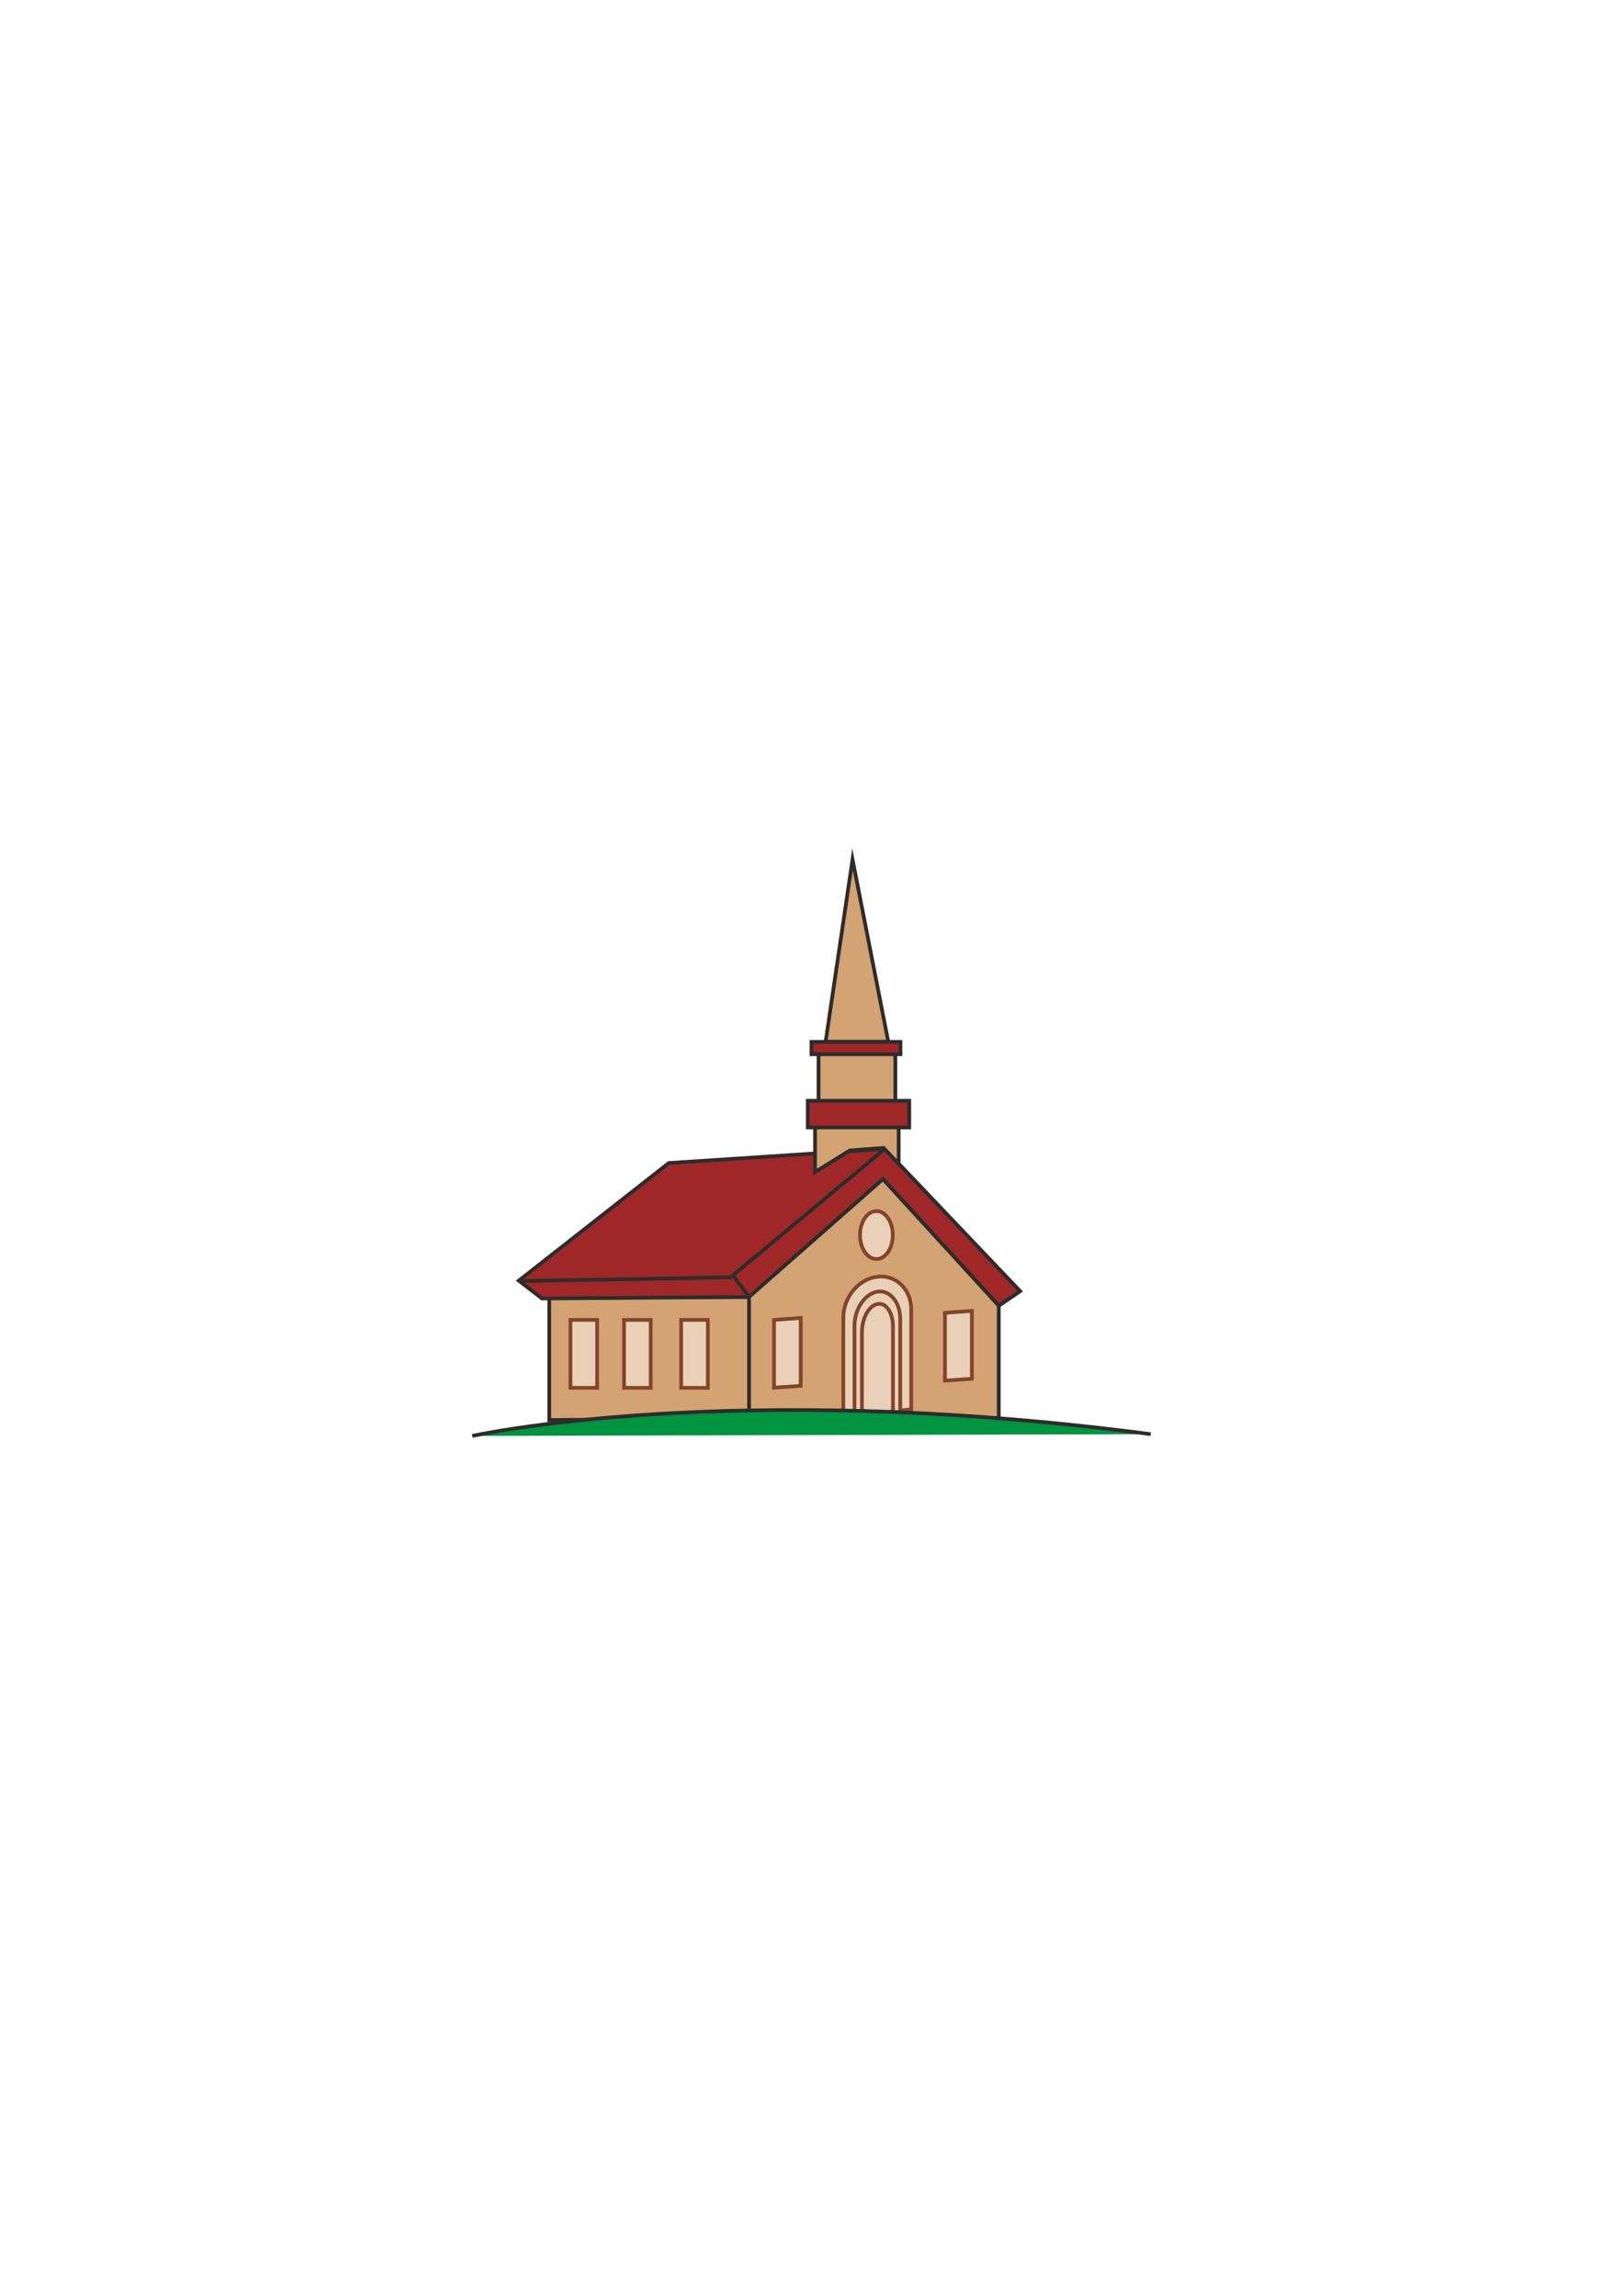 <?xml version="1.0" encoding="utf-8"?>
<!-- Created by UniConvertor 2.0rc4 (https://sk1project.net/) -->
<svg xmlns="http://www.w3.org/2000/svg" height="841.89pt" viewBox="0 0 595.276 841.89" width="595.276pt" version="1.1" xmlns:xlink="http://www.w3.org/1999/xlink" id="adf18af0-f60c-11ea-8b9a-dcc15c148e23">

<g>
	<path style="stroke:#2d2c2b;stroke-width:1.368;stroke-miterlimit:10.433;fill:#d4a373;" d="M 274.742,520.089 L 201.446,520.737 201.446,475.953 274.742,475.593 274.742,520.089 Z" />
	<path style="stroke:#2d2c2b;stroke-width:1.368;stroke-miterlimit:10.433;fill:#9f2728;" d="M 274.742,475.593 L 323.846,432.393 366.326,478.833 374.174,473.505 324.494,421.305 245.294,426.489 190.286,469.617 198.782,476.169 274.742,475.593 Z" />
	<g>
		<path style="fill:#9f2728;" d="M 274.742,475.593 L 268.838,467.673 324.494,421.305 274.742,475.593 Z" />
		<path style="stroke:#2d2c2b;stroke-width:1.368;stroke-miterlimit:10.433;fill:none;" d="M 274.742,475.593 L 268.838,467.673 324.494,421.305" />
	</g>
	<g>
		<path style="fill:#d4a373;" d="M 274.742,520.089 L 366.326,520.089 366.326,478.833 323.846,432.393 274.742,475.593 274.742,520.089 Z" />
		<path style="stroke:#2d2c2b;stroke-width:1.368;stroke-miterlimit:10.433;fill:none;" d="M 274.742,520.089 L 366.326,520.089 366.326,478.833 323.846,432.393 274.742,475.593 274.742,520.089" />
	</g>
	<g>
		<path style="fill:#9f2728;" d="M 191.582,469.761 L 268.334,468.393 191.582,469.761 Z" />
		<path style="stroke:#2d2c2b;stroke-width:1.368;stroke-miterlimit:10.433;fill:none;" d="M 191.582,469.761 L 268.334,468.393" />
	</g>
	<path style="stroke:#2d2c2b;stroke-width:1.368;stroke-miterlimit:10.433;fill:#d4a373;" d="M 298.934,429.801 L 298.934,411.441 329.606,411.441 329.606,426.777 324.062,420.945 311.678,421.881 298.934,429.801 Z" />
	<path style="stroke:#2d2c2b;stroke-width:1.368;stroke-miterlimit:10.433;fill:#d4a373;" d="M 300.23,384.657 L 300.23,405.609 328.382,405.609 328.382,384.657 300.23,384.657 Z" />
	<path style="stroke:#2d2c2b;stroke-width:1.368;stroke-miterlimit:10.433;fill:#9f2728;" d="M 330.254,386.601 L 330.254,382.065 297.638,382.065 297.638,386.601 330.254,386.601 Z" />
	<path style="stroke:#2d2c2b;stroke-width:1.368;stroke-miterlimit:10.433;fill:#d4a373;" d="M 325.79,381.993 L 312.686,315.177 302.822,381.993 325.79,381.993 Z" />
	<path style="stroke:#2d2c2b;stroke-width:1.368;stroke-miterlimit:10.433;fill:#9f2728;" d="M 333.494,413.457 L 333.494,403.665 296.27,403.665 296.27,413.457 333.494,413.457 Z" />
	<path style="stroke:#84442b;stroke-width:1.368;stroke-miterlimit:10.433;fill:#e9d1b8;" d="M 219.014,508.929 L 219.014,484.017 209.222,484.017 209.222,508.929 219.014,508.929 Z" />
	<path style="stroke:#84442b;stroke-width:1.368;stroke-miterlimit:10.433;fill:#e9d1b8;" d="M 238.67,508.929 L 238.67,484.017 228.878,484.017 228.878,508.929 238.67,508.929 Z" />
	<path style="stroke:#84442b;stroke-width:1.368;stroke-miterlimit:10.433;fill:#e9d1b8;" d="M 259.622,508.929 L 259.622,484.017 249.83,484.017 249.83,508.929 259.622,508.929 Z" />
	<path style="stroke:#84442b;stroke-width:1.368;stroke-miterlimit:10.433;fill:#e9d1b8;" d="M 293.678,508.209 L 293.678,483.297 283.886,484.017 283.886,508.857 293.678,508.209 Z" />
	<path style="stroke:#84442b;stroke-width:1.368;stroke-miterlimit:10.433;fill:#e9d1b8;" d="M 356.462,505.617 L 356.462,480.705 346.598,481.425 346.598,506.265 356.462,505.617 Z" />
	<path style="stroke:#84442b;stroke-width:1.368;stroke-miterlimit:10.433;fill:#e9d1b8;" d="M 334.214,516.777 L 334.214,480.201 C 334.214,472.785 328.598,467.385 321.83,468.177 L 321.83,468.177 C 314.918,468.969 309.302,475.737 309.302,483.153 L 309.302,519.729 334.214,516.777 Z" />
	<path style="stroke:#84442b;stroke-width:1.368;stroke-miterlimit:10.433;fill:#e9d1b8;" d="M 321.47,461.697 C 324.782,461.697 327.446,457.809 327.446,452.913 327.446,448.017 324.782,444.129 321.47,444.129 318.158,444.129 315.422,448.017 315.422,452.913 315.422,457.809 318.158,461.697 321.47,461.697 L 321.47,461.697 Z" />
	<path style="stroke:#84442b;stroke-width:1.368;stroke-miterlimit:10.433;fill:#e9d1b8;" d="M 330.182,517.641 L 330.182,483.729 C 330.182,477.537 326.438,473.001 321.902,473.649 L 321.902,473.649 C 317.222,474.369 313.406,479.985 313.406,486.177 L 313.406,520.089 330.182,517.641 Z" />
	<path style="stroke:#84442b;stroke-width:1.368;stroke-miterlimit:10.433;fill:#e9d1b8;" d="M 327.518,517.497 L 327.518,486.465 C 327.518,481.353 324.926,477.537 321.902,478.185 L 321.902,478.185 C 318.734,478.689 316.142,483.369 316.142,488.481 L 316.142,519.513 327.518,517.497 Z" />
	<g>
		<path style="fill:#009340;" d="M 173.222,526.569 C 173.222,526.569 266.894,505.617 422.054,525.921 L 173.222,526.569 Z" />
		<path style="stroke:#2d2c2b;stroke-width:1.368;stroke-miterlimit:10.433;fill:none;" d="M 173.222,526.569 C 173.222,526.569 266.894,505.617 422.054,525.921" />
	</g>
</g>
</svg>